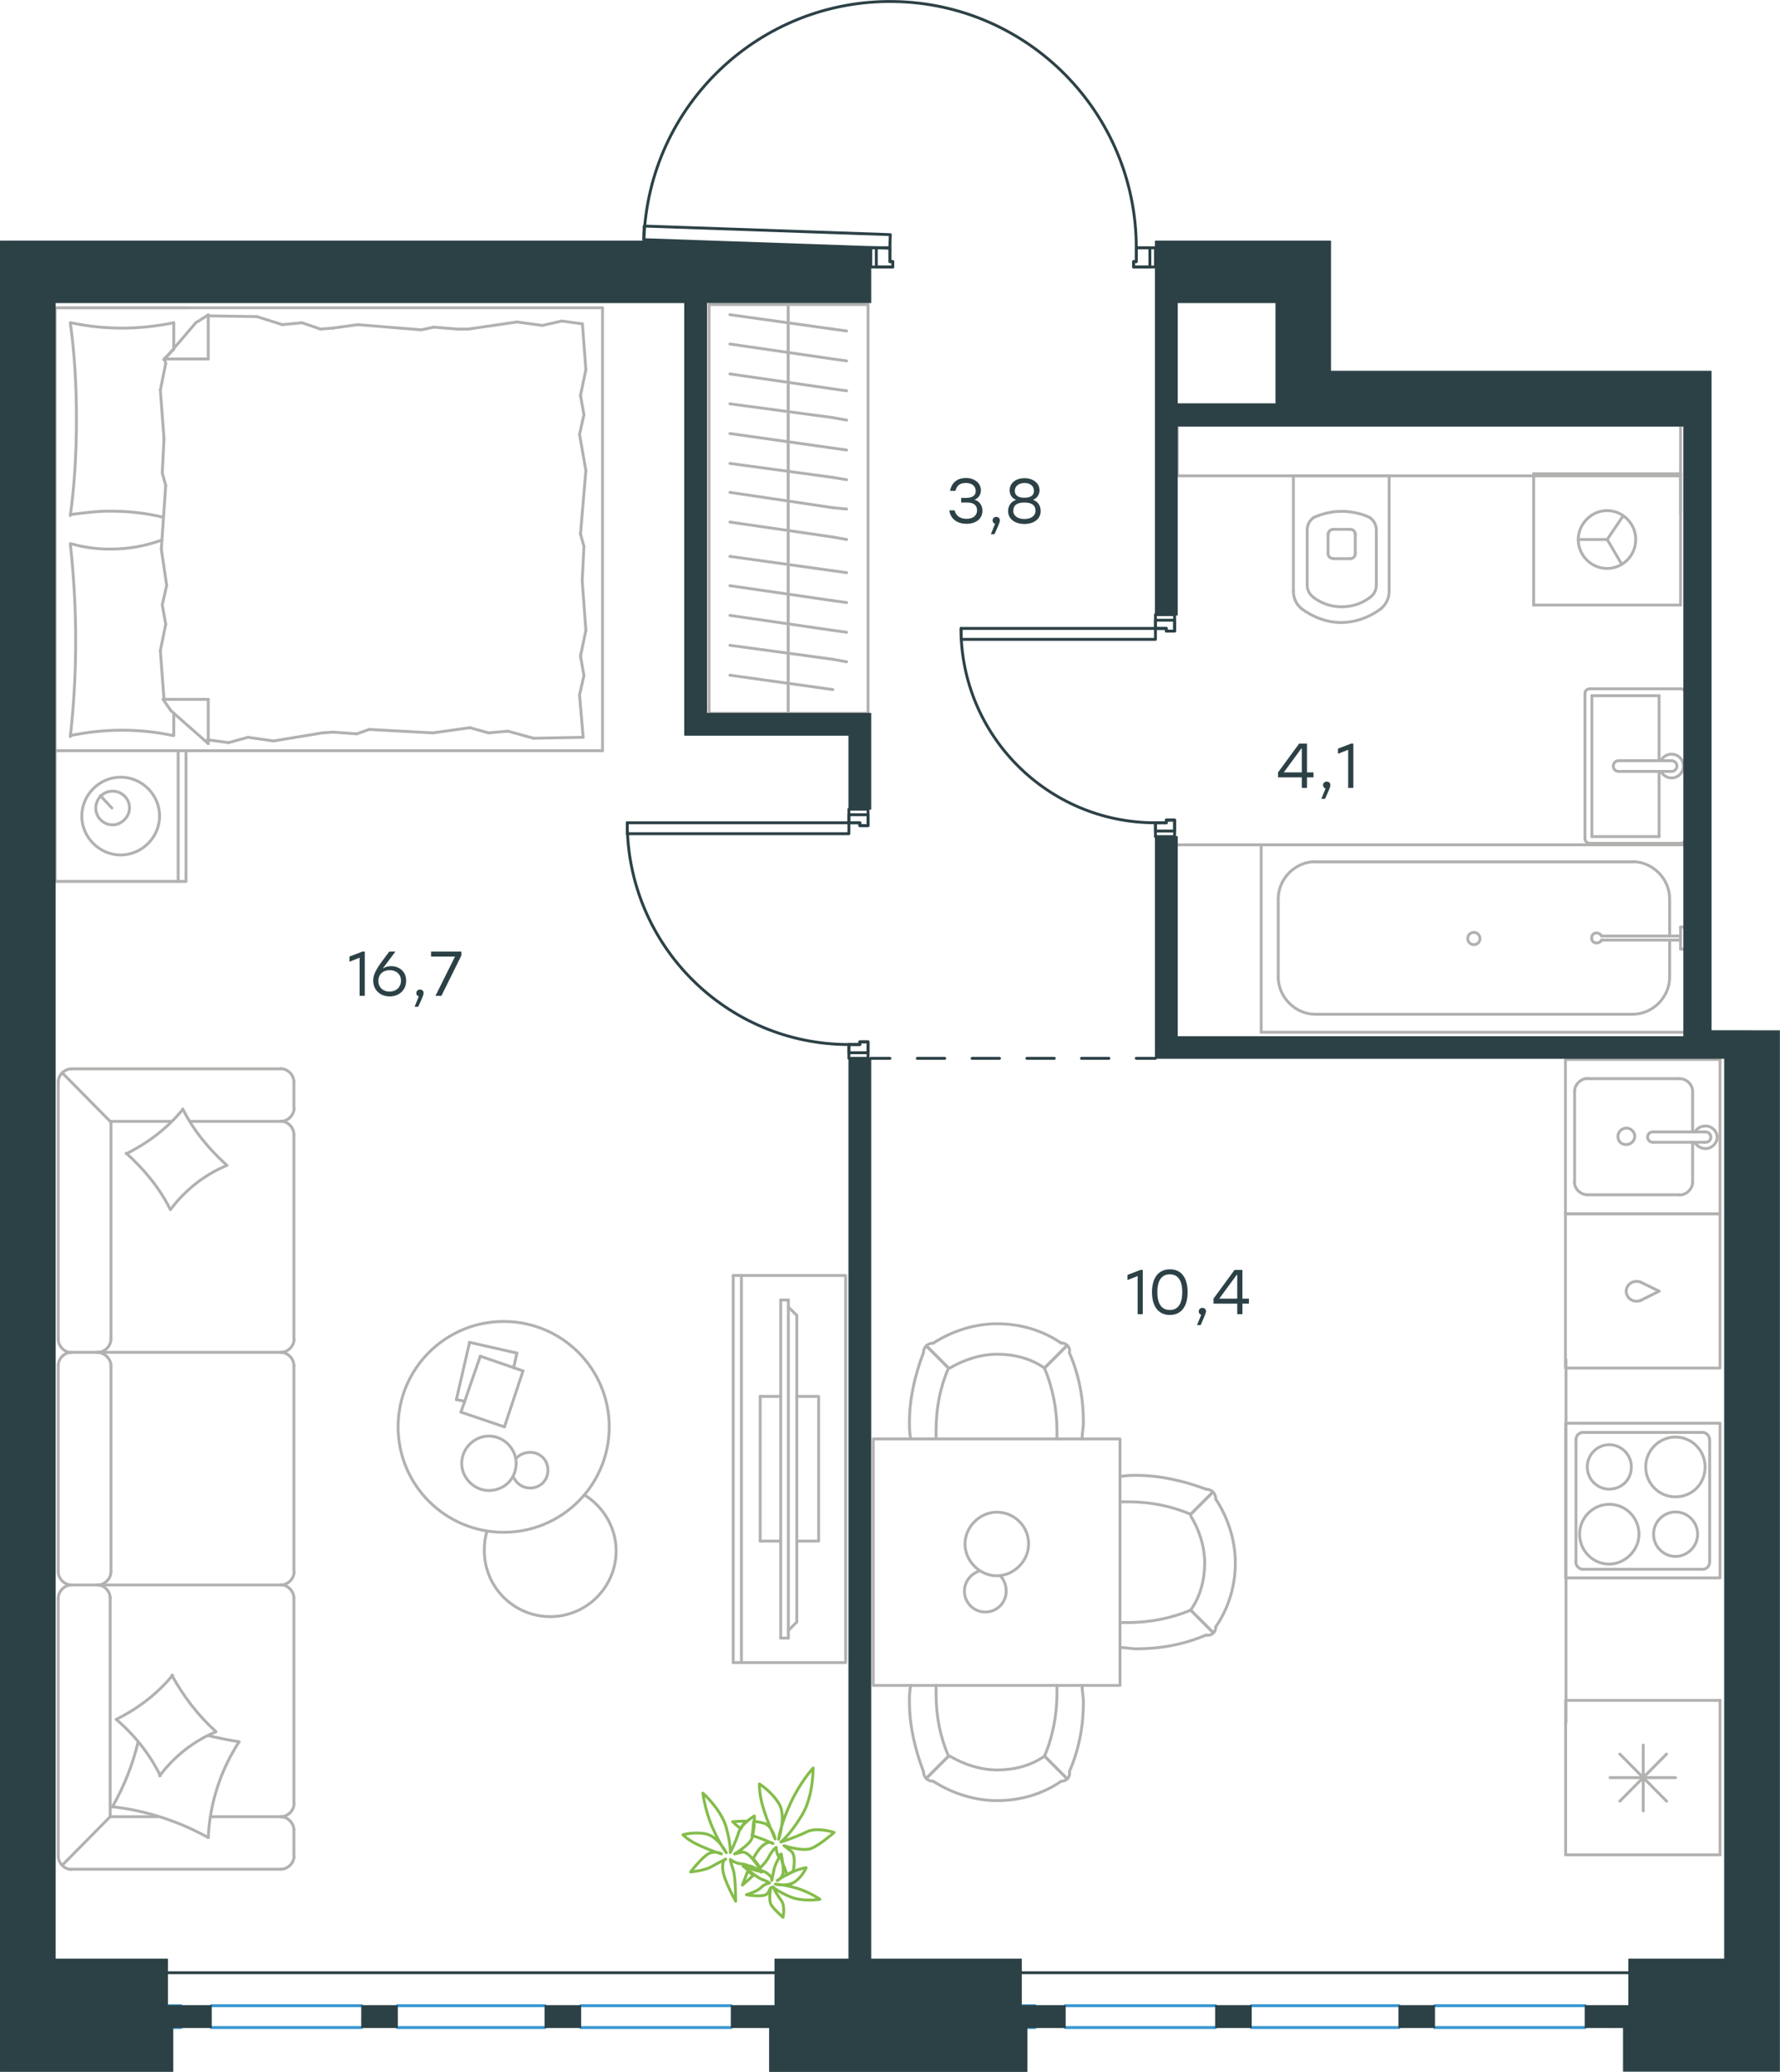<?xml version="1.0" encoding="utf-8"?>
<!-- Generator: Adobe Illustrator 26.5.0, SVG Export Plug-In . SVG Version: 6.00 Build 0)  -->
<svg version="1.1" id="Слой_1" xmlns="http://www.w3.org/2000/svg" xmlns:xlink="http://www.w3.org/1999/xlink" x="0px" y="0px"
	 viewBox="0 0 929.1 1081" style="enable-background:new 0 0 929.1 1081;" xml:space="preserve">
<style type="text/css">
	.st0{fill:none;stroke:#B2B1B0;stroke-width:1.5;stroke-linecap:round;stroke-linejoin:round;stroke-miterlimit:22.926;}
	.st1{fill:none;stroke:#3996D2;stroke-width:1.5;stroke-linecap:round;stroke-linejoin:round;stroke-miterlimit:10;}
	.st2{fill:#2C4146;}
	
		.st3{fill-rule:evenodd;clip-rule:evenodd;fill:#2C4146;stroke:#2C4146;stroke-width:0.5;stroke-linecap:round;stroke-linejoin:round;stroke-miterlimit:10;}
	.st4{fill:none;stroke:#BFBFBF;stroke-width:0.15;stroke-linecap:round;stroke-linejoin:round;stroke-miterlimit:10;}
	.st5{fill:none;stroke:#2C4146;stroke-width:1.5;stroke-linecap:round;stroke-linejoin:round;stroke-miterlimit:10;}
	.st6{fill:none;stroke:#2C4146;stroke-width:1.5;stroke-linecap:round;stroke-linejoin:round;stroke-miterlimit:22.926;}
	.st7{fill:none;stroke:#84BC4A;stroke-width:1.5;stroke-linecap:round;stroke-linejoin:round;stroke-miterlimit:22.926;}
</style>
<g>
	<line class="st0" x1="245.1" y1="700.4" x2="269.8" y2="706"/>
	<line class="st0" x1="269.8" y1="706" x2="268.1" y2="713.7"/>
	<line class="st0" x1="242.6" y1="731.1" x2="238.2" y2="730.3"/>
	<line class="st0" x1="238.2" y1="730.3" x2="245.1" y2="700.4"/>
	<line class="st0" x1="250.7" y1="707.6" x2="273" y2="715.3"/>
	<line class="st0" x1="273" y1="715.3" x2="263.3" y2="744.5"/>
	<line class="st0" x1="263.3" y1="744.5" x2="240.6" y2="736.8"/>
	<line class="st0" x1="240.6" y1="736.8" x2="250.7" y2="707.6"/>
	<ellipse class="st0" cx="262.9" cy="744.5" rx="55.1" ry="55"/>
	<path class="st0" d="M269.4,763.5c0-7.7-6.5-14.2-14.2-14.2c-7.7,0-14.2,6.5-14.2,14.2s6.5,14.2,14.2,14.2
		C263.3,777.6,269.4,771.6,269.4,763.5z"/>
	<path class="st0" d="M269.4,761c1.6-2,4.5-3.2,7.3-3.2c5.3,0,9.3,4,9.3,9.3c0,5.3-4,9.3-9.3,9.3c-4,0-7.3-2.4-8.9-6.1"/>
	<path class="st0" d="M305,780c10.1,6.1,16.6,17.4,16.6,29.1c0,19-15.4,34.4-34.4,34.4c-19,0-34.4-15.4-34.4-34.4
		c0-3.4,0.3-6.7,1.4-10.1"/>
</g>
<g>
	<g>
		<line class="st0" x1="387" y1="665.5" x2="387" y2="867.5"/>
		<polyline class="st0" points="382.7,867.5 441.4,867.5 441.4,665.5 382.7,665.5 		"/>
		<line class="st0" x1="382.7" y1="665.5" x2="382.7" y2="867.5"/>
	</g>
	<g>
		<polyline class="st0" points="415.9,804.1 427.3,804.1 427.3,728.6 415.9,728.6 		"/>
		<line class="st0" x1="407.5" y1="728.6" x2="396.8" y2="728.6"/>
		<line class="st0" x1="396.8" y1="728.6" x2="396.8" y2="804.1"/>
		<line class="st0" x1="396.8" y1="804.1" x2="407.5" y2="804.1"/>
		<line class="st0" x1="407.5" y1="678.3" x2="411.5" y2="678.3"/>
		<line class="st0" x1="415.9" y1="846.3" x2="411.5" y2="850.7"/>
		<line class="st0" x1="411.5" y1="682" x2="415.9" y2="686.3"/>
		<line class="st0" x1="411.5" y1="854.7" x2="411.5" y2="678.3"/>
		<line class="st0" x1="407.5" y1="678.3" x2="407.5" y2="854.7"/>
		<line class="st0" x1="407.5" y1="854.7" x2="411.5" y2="854.7"/>
		<line class="st0" x1="415.9" y1="686.3" x2="415.9" y2="846.3"/>
	</g>
</g>
<g>
	<line class="st0" x1="37.3" y1="975.3" x2="146.6" y2="975.3"/>
	<line class="st0" x1="153.4" y1="820.1" x2="153.4" y2="712.5"/>
	<line class="st0" x1="153.4" y1="698.8" x2="153.4" y2="591.9"/>
	<line class="st0" x1="30.4" y1="564.5" x2="30.4" y2="698.8"/>
	<line class="st0" x1="153.4" y1="968.5" x2="153.4" y2="954.8"/>
	<line class="st0" x1="146.6" y1="947.9" x2="109.8" y2="947.9"/>
	<line class="st0" x1="57.5" y1="947.9" x2="57.5" y2="833.8"/>
	<line class="st0" x1="57.5" y1="585.1" x2="89.3" y2="585.1"/>
	<line class="st0" x1="153.4" y1="578.2" x2="153.4" y2="564.5"/>
	<line class="st0" x1="146.6" y1="557.7" x2="37.3" y2="557.7"/>
	<line class="st0" x1="32.7" y1="973" x2="57.5" y2="947.9"/>
	<line class="st0" x1="57.5" y1="585.1" x2="32.4" y2="559.7"/>
	<line class="st0" x1="51" y1="827" x2="37.3" y2="827"/>
	<line class="st0" x1="146.6" y1="705.6" x2="51" y2="705.6"/>
	<line class="st0" x1="146.6" y1="827" x2="51" y2="827"/>
	<line class="st0" x1="51" y1="705.6" x2="37.3" y2="705.6"/>
	<line class="st0" x1="153.4" y1="941" x2="153.4" y2="833.8"/>
	<line class="st0" x1="30.4" y1="833.8" x2="30.4" y2="968.5"/>
	<line class="st0" x1="57.9" y1="820.1" x2="57.9" y2="712.5"/>
	<line class="st0" x1="30.4" y1="712.5" x2="30.4" y2="820.1"/>
	<line class="st0" x1="57.9" y1="698.8" x2="57.9" y2="585.1"/>
	<line class="st0" x1="99" y1="585.1" x2="146.6" y2="585.1"/>
	<line class="st0" x1="82.5" y1="947.9" x2="57.5" y2="947.9"/>
	<path class="st0" d="M30.4,968.5c0,3.6,3.2,6.9,6.9,6.9"/>
	<path class="st0" d="M37.3,557.7c-3.6,0-6.9,3.2-6.9,6.9"/>
	<path class="st0" d="M153.4,591.9c0-3.6-3.2-6.9-6.9-6.9"/>
	<path class="st0" d="M146.6,975.3c3.6,0,6.9-3.2,6.9-6.9"/>
	<path class="st0" d="M153.4,954.8c0-3.6-3.2-6.9-6.9-6.9"/>
	<path class="st0" d="M146.6,947.9c3.6,0,6.9-3.2,6.9-6.9"/>
	<path class="st0" d="M153.4,712.5c0-3.6-3.2-6.9-6.9-6.9"/>
	<path class="st0" d="M146.6,827c3.6,0,6.9-3.2,6.9-6.9"/>
	<path class="st0" d="M153.4,833.8c0-3.6-3.2-6.9-6.9-6.9"/>
	<path class="st0" d="M146.6,585.1c3.6,0,6.9-3.2,6.9-6.9"/>
	<path class="st0" d="M153.4,564.5c0-3.6-3.2-6.9-6.9-6.9"/>
	<path class="st0" d="M57.5,833.8c0-3.6-3.2-6.9-6.9-6.9"/>
	<path class="st0" d="M37.3,827c-3.6,0-6.9,3.2-6.9,6.9"/>
	<path class="st0" d="M51,827c3.6,0,6.9-3.2,6.9-6.9"/>
	<path class="st0" d="M30.4,820.1c0,3.6,3.2,6.9,6.9,6.9"/>
	<path class="st0" d="M57.9,712.5c0-3.6-3.4-6.9-7.3-6.9"/>
	<path class="st0" d="M37.3,705.6c-3.6,0-6.9,3.2-6.9,6.9"/>
	<path class="st0" d="M51,705.6c3.6,0,6.9-3.2,6.9-6.9"/>
	<path class="st0" d="M30.4,698.8c0,3.6,3.2,6.9,6.9,6.9"/>
	<path class="st0" d="M95.4,578.6c5.6,11.3,13.7,21,23,29.4"/>
	<path class="st0" d="M118.4,608.1c-11.7,4.8-21.8,12.9-29.4,23"/>
	<path class="st0" d="M88.9,631.1c-5.6-11.3-13.7-21-23-29.4"/>
	<path class="st0" d="M65.9,602c11.3-5.6,21.4-13.3,29.4-23"/>
	<path class="st0" d="M89.7,874.1c6,10.9,13.7,21,23,29.4"/>
	<path class="st0" d="M112.7,903.6c-11.7,4.8-21.8,12.9-29.4,23"/>
	<path class="st0" d="M83.7,926.5c-5.6-11.3-13.3-21-23-29.4"/>
	<path class="st0" d="M60.7,897.1c11.3-5.6,21.4-13.3,29.4-23"/>
	<path class="st0" d="M108.7,905.6c5.2,1.2,10.9,2.4,16.1,3.2"/>
	<path class="st0" d="M124.8,908.8c-9.7,14.9-15.3,32.2-16.1,50"/>
	<path class="st0" d="M108.7,958.8c-15.3-8.5-32.3-14.1-50-16.1"/>
	<path class="st0" d="M58.7,942.7c6-10.5,10.5-21.8,13.3-33.5"/>
	<path class="st0" d="M146.6,705.6c3.6,0,6.9-3.2,6.9-6.9"/>
</g>
<g>
	<line class="st0" x1="97.1" y1="160.6" x2="28.8" y2="160.6"/>
	<line class="st0" x1="28.8" y1="391.7" x2="28.8" y2="160.6"/>
	<line class="st0" x1="90.7" y1="372.1" x2="90.7" y2="383.8"/>
	<line class="st0" x1="85.6" y1="187.3" x2="108.7" y2="187.3"/>
	<line class="st0" x1="90.7" y1="182.3" x2="85.6" y2="187.3"/>
	<line class="st0" x1="314.5" y1="391.7" x2="28.8" y2="391.7"/>
	<line class="st0" x1="108.7" y1="164.3" x2="108.7" y2="187.3"/>
	<line class="st0" x1="28.8" y1="160.6" x2="314.5" y2="160.6"/>
	<line class="st0" x1="108.7" y1="388" x2="89.3" y2="370.9"/>
	<line class="st0" x1="89.3" y1="370.9" x2="85.1" y2="364.9"/>
	<line class="st0" x1="90.7" y1="168.4" x2="90.7" y2="181.9"/>
	<line class="st0" x1="85.6" y1="364.9" x2="108.7" y2="364.9"/>
	<line class="st0" x1="85.6" y1="187.8" x2="102.2" y2="168.4"/>
	<line class="st0" x1="102.2" y1="168.4" x2="108.7" y2="164.3"/>
	<line class="st0" x1="108.7" y1="388" x2="108.7" y2="364.9"/>
	<line class="st0" x1="304.8" y1="285.1" x2="303.9" y2="303.1"/>
	<line class="st0" x1="302.5" y1="226.6" x2="305.8" y2="245.5"/>
	<line class="st0" x1="303" y1="206.3" x2="304.8" y2="216.4"/>
	<line class="st0" x1="304.8" y1="216.4" x2="302.5" y2="226.6"/>
	<line class="st0" x1="303" y1="278.7" x2="304.8" y2="285.1"/>
	<line class="st0" x1="305.8" y1="245.5" x2="303" y2="278.7"/>
	<line class="st0" x1="304" y1="168.9" x2="305.8" y2="192.9"/>
	<line class="st0" x1="305.8" y1="192.9" x2="303" y2="206.3"/>
	<line class="st0" x1="302.5" y1="362.6" x2="304.4" y2="384.7"/>
	<line class="st0" x1="303" y1="342.3" x2="304.8" y2="352.5"/>
	<line class="st0" x1="304.8" y1="352.5" x2="302.5" y2="362.6"/>
	<line class="st0" x1="303.9" y1="303.1" x2="305.8" y2="328.9"/>
	<line class="st0" x1="305.8" y1="328.9" x2="303" y2="342.3"/>
	<line class="st0" x1="314.5" y1="391.7" x2="314.5" y2="160.6"/>
	<path class="st0" d="M36.7,283.7c1.8,16.6,2.8,33.2,2.8,50.3c0,16.6-0.9,33.7-2.8,50.3"/>
	<path class="st0" d="M84.5,281.8c-9.2,3.2-17.4,4.7-27.1,4.7c-6.9,0-13.8-0.9-20.3-2.8"/>
	<path class="st0" d="M36.7,383.8c8.8-1.8,18-2.8,26.8-2.8c9.2,0,18,0.9,26.8,2.8"/>
	<path class="st0" d="M36.7,268.5c6.9-0.9,13.8-1.8,20.3-1.8c9.7,0,18.9,0.9,28.2,3.2"/>
	<line class="st0" x1="167.3" y1="171.7" x2="173.7" y2="171.2"/>
	<line class="st0" x1="147.4" y1="169.4" x2="157.6" y2="168.4"/>
	<line class="st0" x1="157.6" y1="168.4" x2="167.3" y2="171.7"/>
	<line class="st0" x1="108.7" y1="164.8" x2="134.1" y2="165.2"/>
	<line class="st0" x1="134.1" y1="165.2" x2="147.4" y2="169.4"/>
	<line class="st0" x1="226.4" y1="170.7" x2="238.8" y2="171.7"/>
	<line class="st0" x1="173.7" y1="171.2" x2="186.7" y2="169.4"/>
	<line class="st0" x1="219.9" y1="172.1" x2="226.4" y2="170.7"/>
	<line class="st0" x1="186.7" y1="169.4" x2="219.9" y2="172.1"/>
	<line class="st0" x1="238.8" y1="171.7" x2="244.4" y2="171.7"/>
	<line class="st0" x1="283.1" y1="169.8" x2="293.3" y2="167.5"/>
	<line class="st0" x1="293.3" y1="167.5" x2="303.4" y2="168.9"/>
	<line class="st0" x1="244.4" y1="171.7" x2="269.8" y2="168"/>
	<line class="st0" x1="269.8" y1="168" x2="283.1" y2="169.8"/>
	<line class="st0" x1="245.3" y1="379.7" x2="238.8" y2="380.6"/>
	<line class="st0" x1="265.1" y1="381.5" x2="255" y2="382.4"/>
	<line class="st0" x1="255" y1="382.4" x2="245.3" y2="379.7"/>
	<line class="st0" x1="304.4" y1="384.7" x2="278.5" y2="385.2"/>
	<line class="st0" x1="278.5" y1="385.2" x2="265.1" y2="381.5"/>
	<line class="st0" x1="186.2" y1="382.9" x2="173.7" y2="382"/>
	<line class="st0" x1="238.8" y1="380.6" x2="225.9" y2="382.4"/>
	<line class="st0" x1="192.7" y1="380.6" x2="186.2" y2="382.9"/>
	<line class="st0" x1="225.9" y1="382.4" x2="192.7" y2="380.6"/>
	<line class="st0" x1="173.7" y1="382" x2="168.2" y2="382.4"/>
	<line class="st0" x1="109.1" y1="386.1" x2="108.2" y2="386.1"/>
	<line class="st0" x1="129.4" y1="384.7" x2="119.3" y2="387.5"/>
	<line class="st0" x1="119.3" y1="387.5" x2="109.1" y2="386.1"/>
	<line class="st0" x1="168.2" y1="382.4" x2="142.8" y2="386.6"/>
	<line class="st0" x1="142.8" y1="386.6" x2="129.4" y2="384.7"/>
	<path class="st0" d="M36.7,168.4c2.3,16.6,3.2,33.2,3.2,50.3c0,16.6-0.9,33.7-3.2,50.3"/>
	<path class="st0" d="M90.7,168.4c-8.8,1.8-18,2.8-26.8,2.8c-9.2,0-18-0.9-26.8-2.8"/>
	<line class="st0" x1="84.7" y1="246.8" x2="85.6" y2="228.9"/>
	<line class="st0" x1="87" y1="305.4" x2="84.2" y2="286.5"/>
	<line class="st0" x1="86.5" y1="325.7" x2="84.7" y2="315.6"/>
	<line class="st0" x1="84.7" y1="315.6" x2="87" y2="305.4"/>
	<line class="st0" x1="86.5" y1="253.3" x2="84.7" y2="246.8"/>
	<line class="st0" x1="84.2" y1="286.5" x2="86.5" y2="253.3"/>
	<line class="st0" x1="85.6" y1="364.9" x2="83.7" y2="339.5"/>
	<line class="st0" x1="83.7" y1="339.5" x2="86.5" y2="325.7"/>
	<line class="st0" x1="86.5" y1="189.7" x2="86" y2="187.3"/>
	<line class="st0" x1="85.6" y1="228.9" x2="83.7" y2="203.5"/>
	<line class="st0" x1="83.7" y1="203.5" x2="86.5" y2="189.7"/>
	<line class="st0" x1="28.8" y1="459.9" x2="28.8" y2="391.7"/>
	<line class="st0" x1="97.1" y1="391.7" x2="97.1" y2="459.9"/>
	<line class="st0" x1="96.7" y1="459.9" x2="28.8" y2="459.9"/>
	<line class="st0" x1="28.8" y1="391.7" x2="96.7" y2="391.7"/>
	<line class="st0" x1="58.4" y1="421.6" x2="52.4" y2="415.2"/>
	<line class="st0" x1="93" y1="391.7" x2="93" y2="459.9"/>
	<path class="st0" d="M83.3,425.8c0-11.1-9.2-20.3-20.3-20.3c-11.1,0-20.3,9.2-20.3,20.3c0,11.1,9.2,20.3,20.3,20.3
		C74,446.1,83.3,436.9,83.3,425.8z"/>
	<path class="st0" d="M67.6,421.6c0-5.1-4.2-8.8-8.8-8.8c-5.1,0-8.8,4.2-8.8,8.8c0,5.1,4.2,8.8,8.8,8.8
		C63.4,430.4,67.6,426.2,67.6,421.6z"/>
</g>
<g>
	<line class="st0" x1="411.4" y1="372.2" x2="411.4" y2="285"/>
	<line class="st0" x1="441.9" y1="298.8" x2="434.7" y2="297.8"/>
	<line class="st0" x1="434.7" y1="297.8" x2="381" y2="290.3"/>
	<line class="st0" x1="441.9" y1="314.4" x2="434.7" y2="313.4"/>
	<line class="st0" x1="434.7" y1="313.4" x2="381" y2="305.6"/>
	<line class="st0" x1="441.9" y1="329.9" x2="434.7" y2="328.9"/>
	<line class="st0" x1="434.7" y1="328.9" x2="381" y2="321.1"/>
	<line class="st0" x1="441.9" y1="345.3" x2="434.7" y2="344"/>
	<line class="st0" x1="434.7" y1="344" x2="381" y2="336.7"/>
	<line class="st0" x1="434.7" y1="359.8" x2="381" y2="352.3"/>
	<rect x="370.1" y="158.9" class="st0" width="83" height="213.3"/>
	<line class="st0" x1="411.4" y1="285" x2="411.4" y2="158.9"/>
	<line class="st0" x1="441.9" y1="172.7" x2="434.7" y2="171.7"/>
	<line class="st0" x1="434.7" y1="171.7" x2="381" y2="164.2"/>
	<line class="st0" x1="441.9" y1="188.3" x2="434.7" y2="187.3"/>
	<line class="st0" x1="434.7" y1="187.3" x2="381" y2="179.5"/>
	<line class="st0" x1="441.9" y1="203.9" x2="434.7" y2="202.9"/>
	<line class="st0" x1="434.7" y1="202.9" x2="381" y2="195.1"/>
	<line class="st0" x1="441.9" y1="219.2" x2="434.7" y2="217.9"/>
	<line class="st0" x1="434.7" y1="217.9" x2="381" y2="210.7"/>
	<line class="st0" x1="441.9" y1="234.8" x2="434.7" y2="233.8"/>
	<line class="st0" x1="434.7" y1="233.8" x2="381" y2="226.2"/>
	<line class="st0" x1="441.9" y1="250.3" x2="434.7" y2="249.1"/>
	<line class="st0" x1="434.7" y1="249.1" x2="381" y2="241.8"/>
	<line class="st0" x1="441.9" y1="265.6" x2="434.7" y2="264.9"/>
	<line class="st0" x1="434.7" y1="264.9" x2="381" y2="256.9"/>
	<line class="st0" x1="434.7" y1="280.2" x2="381" y2="272.4"/>
	<line class="st0" x1="441.9" y1="281.5" x2="434.7" y2="280.2"/>
</g>
<g>
	<line class="st0" x1="725.5" y1="248.3" x2="675.1" y2="248.3"/>
	<g>
		<line class="st0" x1="725.1" y1="308.4" x2="725.1" y2="248.3"/>
		<line class="st0" x1="682.3" y1="276.7" x2="682.3" y2="305.1"/>
		<line class="st0" x1="718.4" y1="305.1" x2="718.4" y2="276.7"/>
		<line class="st0" x1="693.2" y1="278.3" x2="693.2" y2="288.7"/>
		<line class="st0" x1="707.4" y1="288.7" x2="707.4" y2="278.3"/>
		<line class="st0" x1="704.7" y1="276.2" x2="696" y2="276.2"/>
		<line class="st0" x1="675.1" y1="248.3" x2="675.1" y2="308.4"/>
		<line class="st0" x1="696" y1="291.5" x2="704.7" y2="291.5"/>
		<path class="st0" d="M679.5,317.7c6,4.4,13.1,7.1,20.3,7.1c0,0,0,0,0.5,0"/>
		<path class="st0" d="M696,276.2c-1.6,0-2.7,1.1-2.7,2.7"/>
		<path class="st0" d="M685.6,270.1c-2.2,1.6-3.3,3.8-3.3,6.6"/>
		<path class="st0" d="M693.2,288.7c0,1.6,1.1,2.7,2.7,2.7"/>
		<path class="st0" d="M685.6,311.7c4.4,3.3,9.3,4.9,14.8,4.9"/>
		<path class="st0" d="M704.7,291.5c1.6,0,2.7-1.1,2.7-2.7"/>
		<path class="st0" d="M707.4,278.9c0-1.6-1.1-2.7-2.7-2.7"/>
		<path class="st0" d="M718.4,276.7c0-2.7-1.1-4.9-3.3-6.6"/>
		<path class="st0" d="M715.1,270.1c-4.4-2.2-9.9-3.3-14.8-3.3s-9.9,1.1-14.8,3.3"/>
		<path class="st0" d="M715.1,311.7c2.2-1.6,3.3-3.8,3.3-6.6"/>
		<path class="st0" d="M699.9,324.8L699.9,324.8c7.7,0,14.8-2.7,20.8-7.1"/>
		<path class="st0" d="M675.1,308.4c0,3.8,1.6,7.1,4.4,9.3"/>
		<path class="st0" d="M720.7,317.7c2.7-2.2,4.4-5.5,4.4-9.3"/>
		<path class="st0" d="M700.3,316.6L700.3,316.6c5.5,0,10.4-1.6,14.8-4.9"/>
		<path class="st0" d="M682.3,305.1c0,2.7,1.1,4.9,3.3,6.6"/>
	</g>
	<rect x="614.5" y="221.9" class="st0" width="262.7" height="26.4"/>
</g>
<g>
	<line class="st0" x1="830.9" y1="363" x2="866" y2="363"/>
	<line class="st0" x1="866" y1="363" x2="866" y2="396.9"/>
	<line class="st0" x1="866" y1="402.5" x2="866" y2="436.5"/>
	<line class="st0" x1="830.9" y1="436.5" x2="830.9" y2="363"/>
	<line class="st0" x1="866" y1="436.5" x2="830.9" y2="436.5"/>
	<line class="st0" x1="879.9" y1="437.6" x2="879.9" y2="361.8"/>
	<line class="st0" x1="830" y1="440" x2="877.1" y2="440"/>
	<line class="st0" x1="827.3" y1="361.8" x2="827.3" y2="437.6"/>
	<line class="st0" x1="877.1" y1="359.4" x2="830" y2="359.4"/>
	<path class="st0" d="M830,359.4c-1.6,0-2.7,1-2.7,2.4"/>
	<path class="st0" d="M827.3,437.6c0,1.4,1.1,2.4,2.7,2.4"/>
	<path class="st0" d="M877.1,440c1.6,0,2.7-1,2.7-2.4"/>
	<path class="st0" d="M879.9,361.8c0-1-1.1-2.4-2.7-2.4"/>
	<line class="st0" x1="844.9" y1="402.5" x2="872.1" y2="402.5"/>
	<line class="st0" x1="872.1" y1="396.9" x2="844.9" y2="396.9"/>
	<path class="st0" d="M844.9,402.5L844.9,402.5c-1.6,0-2.8-1.2-2.8-2.8c0-1.5,1.2-2.8,2.8-2.8h0"/>
	<path class="st0" d="M867,396.9c1-2.1,3.2-3.4,5.5-3.4c3.4,0,6.2,2.8,6.2,6.2c0,3.4-2.8,6.2-6.2,6.2c-2.3,0-4.4-1.3-5.5-3.4"/>
	<path class="st0" d="M872.1,396.9c0.1,0,0.3,0,0.4,0c1.6,0,2.8,1.3,2.8,2.8c0,1.6-1.3,2.8-2.8,2.8c-0.1,0-0.3,0-0.4,0"/>
</g>
<g>
	<line class="st0" x1="871.5" y1="491.3" x2="871.5" y2="509.8"/>
	<line class="st0" x1="871.5" y1="469" x2="871.5" y2="488.4"/>
	<line class="st0" x1="852.2" y1="529.2" x2="686.5" y2="529.2"/>
	<line class="st0" x1="667.2" y1="509.8" x2="667.2" y2="469"/>
	<line class="st0" x1="658.3" y1="440.8" x2="879.9" y2="440.8"/>
	<line class="st0" x1="658.3" y1="538.6" x2="658.3" y2="440.8"/>
	<line class="st0" x1="686.5" y1="449.7" x2="852.2" y2="449.7"/>
	<line class="st0" x1="879.9" y1="538.6" x2="658.3" y2="538.6"/>
	<line class="st0" x1="879.9" y1="440.8" x2="879.9" y2="538.6"/>
	<path class="st0" d="M667.2,509.8c0,10.5,8.9,19.4,19.3,19.4"/>
	<path class="st0" d="M871.5,469c0-10.5-8.9-19.4-19.3-19.4"/>
	<path class="st0" d="M686.5,449.6c-10.5,0-19.3,8.9-19.3,19.4"/>
	<path class="st0" d="M852.2,529.2c10.5,0,19.3-8.9,19.3-19.4"/>
	<line class="st0" x1="879.9" y1="532.8" x2="879.9" y2="535.5"/>
	<line class="st0" x1="877.2" y1="490.5" x2="836" y2="490.5"/>
	<line class="st0" x1="836" y1="488.4" x2="877.2" y2="488.4"/>
	<line class="st0" x1="879.9" y1="483.7" x2="879.9" y2="495.2"/>
	<line class="st0" x1="879.9" y1="495.2" x2="877.2" y2="495.2"/>
	<line class="st0" x1="877.2" y1="495.2" x2="877.2" y2="483.7"/>
	<line class="st0" x1="877.2" y1="483.7" x2="879.9" y2="483.7"/>
	<path class="st0" d="M836,488.4c-0.5-1-1.6-1.6-2.6-1.6c-1.6,0-2.6,1-2.6,2.6c0,1.6,1,2.6,2.6,2.6c1,0,2.1-0.5,2.6-1.6"/>
	<path class="st0" d="M772.5,489.7c0-1.7-1.4-3.2-3.2-3.2s-3.2,1.4-3.2,3.2c0,1.7,1.4,3.2,3.2,3.2
		C771.3,492.8,772.5,491.4,772.5,489.7z"/>
</g>
<g>
	<line class="st0" x1="800.5" y1="247.2" x2="800.5" y2="315.7"/>
	<g>
		<line class="st0" x1="877.2" y1="315.7" x2="800.5" y2="315.7"/>
		<line class="st0" x1="877.2" y1="267.8" x2="877.2" y2="247.2"/>
		<line class="st0" x1="877.2" y1="315.7" x2="877.2" y2="247.2"/>
		<line class="st0" x1="838.9" y1="281.5" x2="847.2" y2="269.2"/>
		<line class="st0" x1="838.9" y1="281.5" x2="823.8" y2="281.5"/>
		<line class="st0" x1="838.9" y1="281.5" x2="846.5" y2="294.4"/>
		<path class="st0" d="M823.8,281.5c0,8.3,6.8,15.1,15,15.1c8.3,0,15-6.8,15-15.1c0-8.3-6.8-15.1-15-15.1
			C830.9,266.4,823.8,273.2,823.8,281.5z"/>
		<line class="st0" x1="877.2" y1="247.2" x2="800.5" y2="247.2"/>
	</g>
</g>
<line class="st0" x1="658.3" y1="440.8" x2="614.5" y2="440.8"/>
<g>
	<line class="st0" x1="897.8" y1="887.2" x2="897.8" y2="967.8"/>
	<line class="st0" x1="857.7" y1="910.5" x2="857.7" y2="944.9"/>
	<line class="st0" x1="845.5" y1="939.8" x2="869.9" y2="915.2"/>
	<line class="st0" x1="845.5" y1="915.2" x2="869.9" y2="939.8"/>
	<line class="st0" x1="840.4" y1="927.5" x2="874.6" y2="927.5"/>
	<line class="st0" x1="897.8" y1="967.8" x2="817.2" y2="967.8"/>
	<line class="st0" x1="817.2" y1="887.2" x2="817.2" y2="967.8"/>
	<line class="st0" x1="897.8" y1="887.2" x2="817.2" y2="887.2"/>
</g>
<g>
	<rect x="817.1" y="552.8" class="st0" width="80.7" height="80.6"/>
	<line class="st0" x1="862.8" y1="596" x2="889.8" y2="596"/>
	<line class="st0" x1="883.5" y1="590.6" x2="883.5" y2="569.4"/>
	<line class="st0" x1="821.9" y1="569.4" x2="821.9" y2="616.8"/>
	<line class="st0" x1="883.5" y1="616.8" x2="883.5" y2="596"/>
	<line class="st0" x1="828.6" y1="623.4" x2="876.7" y2="623.4"/>
	<line class="st0" x1="889.8" y1="590.6" x2="862.8" y2="590.6"/>
	<line class="st0" x1="876.7" y1="562.8" x2="828.6" y2="562.8"/>
	<path class="st0" d="M862.8,596L862.8,596c-1.6,0-2.8-1.2-2.8-2.7c0-1.6,1.2-2.7,2.8-2.7"/>
	<path class="st0" d="M876.7,562.8c3.6,0,6.8,3.1,6.8,6.7"/>
	<path class="st0" d="M884.7,590.6c1.2-2,3.2-3.1,5.6-3.1c3.2,0,6,2.7,6,5.9c0,3.1-2.8,5.9-6,5.9c-2.4,0-4.4-1.2-5.6-3.1"/>
	<path class="st0" d="M828.6,623.4c-3.6,0-6.8-3.1-6.8-6.7"/>
	<path class="st0" d="M883.5,616.8c0,3.5-3.2,6.7-6.8,6.7"/>
	<path class="st0" d="M821.9,569.4c0-3.5,3.2-6.7,6.8-6.7"/>
	<path class="st0" d="M889.8,590.6h0.4c1.6,0,2.8,1.2,2.8,2.7c0,1.6-1.2,2.7-2.8,2.7h-0.4"/>
	<path class="st0" d="M848.9,597.2c2.4,0,4.4-2,4.4-4.3c0-2.3-2-4.3-4.4-4.3c-2.4,0-4.4,2-4.4,4.3
		C844.5,595.7,846.5,597.2,848.9,597.2z"/>
</g>
<g>
	<path class="st0" d="M851.5,765.4c0-6.4-5.2-11.6-11.5-11.6c-6.3,0-11.5,5.2-11.5,11.6c0,6.4,5.2,11.6,11.5,11.6
		C846.4,776.9,851.5,772.2,851.5,765.4z"/>
	<path class="st0" d="M855.5,800.5c0-8.4-6.7-15.6-15.5-15.6c-8.3,0-15.5,6.8-15.5,15.6c0,8.4,6.7,15.6,15.5,15.6
		C848.4,816,855.5,808.8,855.5,800.5z"/>
	<path class="st0" d="M886.1,800.5c0-6.4-5.2-11.6-11.5-11.6c-6.3,0-11.5,5.2-11.5,11.6c0,6.4,5.2,11.6,11.5,11.6
		C880.9,812,886.1,806.8,886.1,800.5z"/>
	<path class="st0" d="M890,765.4c0-8.4-6.7-15.6-15.5-15.6c-8.3,0-15.5,6.8-15.5,15.6c0,8.4,6.7,15.6,15.5,15.6S890,774.2,890,765.4
		z"/>
	<line class="st0" x1="822.6" y1="814.8" x2="822.6" y2="751.4"/>
	<line class="st0" x1="888.8" y1="818.8" x2="826.1" y2="818.8"/>
	<line class="st0" x1="892.4" y1="751.4" x2="892.4" y2="814.8"/>
	<line class="st0" x1="826.1" y1="747.4" x2="888.8" y2="747.4"/>
	<path class="st0" d="M892.4,814.8L892.4,814.8c0,2.4-1.6,4-3.6,4"/>
	<path class="st0" d="M822.6,751.4L822.6,751.4c0-2.4,1.6-4,3.6-4"/>
	<path class="st0" d="M826.1,818.8L826.1,818.8c-2,0-3.6-2-3.6-4"/>
	<path class="st0" d="M888.8,747.4L888.8,747.4c2,0,3.6,2,3.6,4"/>
	<rect x="817.2" y="742.6" class="st0" width="80.6" height="80.7"/>
</g>
<g>
	<rect x="817.1" y="633.3" class="st0" width="80.7" height="80.5"/>
	<line class="st0" x1="866" y1="673.7" x2="856.4" y2="669"/>
	<line class="st0" x1="856.4" y1="678.5" x2="866" y2="673.7"/>
	<path class="st0" d="M856.4,678.5c-0.8,0.4-1.6,0.4-2.4,0.4c-2.8,0-5.2-2.4-5.2-5.2"/>
	<path class="st0" d="M856.4,669c-0.8-0.4-1.6-0.4-2.4-0.4c-2.8,0-5.2,2.4-5.2,5.2"/>
</g>
<line class="st0" x1="817.4" y1="709.4" x2="817.4" y2="898.8"/>
<g>
	<rect x="455.8" y="750.8" class="st0" width="128.8" height="128.6"/>
	<path class="st0" d="M545.2,916.3c-7.3,5.1-16,7.2-24.7,7.2c-8.7,0-17.4-2.9-24.7-7.2"/>
	<path class="st0" d="M564.8,879.4c0,2.9,0.7,5.8,0.7,8.7c0,12.3-2.2,24.6-7.3,36.2"/>
	<path class="st0" d="M482,924.3c-4.4-11.6-7.3-23.9-7.3-36.2c0-2.9,0-5.8,0.7-8.7"/>
	<path class="st0" d="M551.7,879.4c0,1.4,0,2.9,0,4.3c0,10.9-2.2,22.5-6.5,32.6"/>
	<path class="st0" d="M495.1,916.3c-4.4-10.1-6.5-21-6.5-32.6c0-1.4,0-2.9,0-4.3"/>
	<path class="st0" d="M553.9,929.4c-9.4,6.5-21,10.1-33.4,10.1c-11.6,0-23.2-3.6-33.4-10.1"/>
	<line class="st0" x1="545.2" y1="916.3" x2="556.8" y2="927.9"/>
	<line class="st0" x1="495.1" y1="916.3" x2="483.5" y2="927.9"/>
	<line class="st0" x1="545.2" y1="916.3" x2="556.8" y2="927.9"/>
	<line class="st0" x1="495.1" y1="916.3" x2="483.5" y2="927.9"/>
	<path class="st0" d="M487.1,929.4c-2.9,0-5.1-2.2-5.1-5.1"/>
	<path class="st0" d="M558.2,924.3c0.6,2.9-1.5,5.1-4.4,5.1"/>
	<path class="st0" d="M545.2,713.8c-7.3-5.1-16-7.2-24.7-7.2c-8.7,0-17.4,2.9-24.7,7.2"/>
	<path class="st0" d="M564.8,750.8c0-2.9,0.7-5.8,0.7-8.7c0-12.3-2.2-24.6-7.3-36.2"/>
	<path class="st0" d="M482,705.8c-4.4,11.6-7.3,23.9-7.3,36.2c0,2.9,0,5.8,0.7,8.7"/>
	<path class="st0" d="M551.7,750.8c0-1.4,0-2.9,0-4.3c0-10.9-2.2-22.5-6.5-32.6"/>
	<path class="st0" d="M495.1,713.8c-4.4,10.1-6.5,21-6.5,32.6c0,1.4,0,2.9,0,4.3"/>
	<path class="st0" d="M553.9,700.8c-9.4-6.5-21-10.1-33.4-10.1c-11.6,0-23.2,3.6-33.4,10.1"/>
	<line class="st0" x1="545.2" y1="713.8" x2="556.8" y2="702.2"/>
	<line class="st0" x1="495.1" y1="713.8" x2="483.5" y2="702.2"/>
	<line class="st0" x1="545.2" y1="713.8" x2="556.8" y2="702.2"/>
	<line class="st0" x1="495.1" y1="713.8" x2="483.5" y2="702.2"/>
	<path class="st0" d="M487.1,700.8c-2.9,0-5.1,2.2-5.1,5.1"/>
	<path class="st0" d="M558.2,705.8c0.6-2.9-1.5-5.1-4.4-5.1"/>
	<path class="st0" d="M621.5,840.1c5.1-7.2,7.3-15.9,7.3-24.6c0-8.7-2.9-17.4-7.3-24.6"/>
	<path class="st0" d="M584.5,859.6c2.9,0,5.8,0.7,8.7,0.7c12.3,0,24.7-2.2,36.3-7.2"/>
	<path class="st0" d="M629.5,777c-11.6-4.3-23.9-7.2-36.3-7.2c-2.9,0-5.8,0-8.7,0.7"/>
	<path class="st0" d="M584.5,846.6c1.5,0,2.9,0,4.4,0c10.9,0,22.5-2.2,32.6-6.5"/>
	<path class="st0" d="M621.5,790.1c-10.2-4.3-21-6.5-32.6-6.5c-1.5,0-2.9,0-4.4,0"/>
	<path class="st0" d="M634.6,848.8c6.5-9.4,10.2-21,10.2-33.3c0-11.6-3.6-23.2-10.2-33.3"/>
	<line class="st0" x1="621.5" y1="840.1" x2="633.1" y2="851.7"/>
	<line class="st0" x1="621.5" y1="790.1" x2="633.1" y2="778.5"/>
	<line class="st0" x1="621.5" y1="840.1" x2="633.1" y2="851.7"/>
	<line class="st0" x1="621.5" y1="790.1" x2="633.1" y2="778.5"/>
	<path class="st0" d="M634.6,782.1c0-2.9-2.2-5.1-5.1-5.1"/>
	<path class="st0" d="M629.5,853.1c2.9,0.6,5.1-1.4,5.1-4.3"/>
	<path class="st0" d="M520.3,789c-8.9,0-16.6,7.7-16.6,16.6c0,8.9,7.7,16.6,16.6,16.6c8.9,0,16.6-7.7,16.6-16.6
		C536.9,796.2,529.3,789,520.3,789z"/>
	<path class="st0" d="M522,822.1c2,2,3.2,4.9,3.2,8.1c0,6.1-4.9,10.9-10.9,10.9c-6.1,0-10.9-4.9-10.9-10.9c0-4.9,3.2-8.9,7.7-10.5"
		/>
</g>
<path class="st1" d="M94.5,1046.5h-7.1l7.1,11.4V1046.5z M94.5,1057.9l-7.1-11.4v11.4H94.5z"/>
<line class="st1" x1="110.3" y1="1046.5" x2="188.8" y2="1046.5"/>
<line class="st1" x1="207.4" y1="1046.5" x2="284.5" y2="1046.5"/>
<line class="st1" x1="303.1" y1="1046.5" x2="381.7" y2="1046.5"/>
<line class="st1" x1="381.7" y1="1057.9" x2="303.1" y2="1057.9"/>
<line class="st1" x1="284.5" y1="1057.9" x2="207.4" y2="1057.9"/>
<line class="st1" x1="188.8" y1="1057.9" x2="110.2" y2="1057.9"/>
<path class="st1" d="M540.3,1046.5h-7.1l7.1,11.4V1046.5z M540.3,1057.9l-7.1-11.4v11.4H540.3z"/>
<line class="st1" x1="556" y1="1046.5" x2="634.5" y2="1046.5"/>
<line class="st1" x1="653.1" y1="1046.5" x2="730.3" y2="1046.5"/>
<line class="st1" x1="748.8" y1="1046.5" x2="827.4" y2="1046.5"/>
<line class="st1" x1="827.4" y1="1057.9" x2="748.8" y2="1057.9"/>
<line class="st1" x1="730.2" y1="1057.9" x2="653.1" y2="1057.9"/>
<line class="st1" x1="634.5" y1="1057.9" x2="556" y2="1057.9"/>
<g>
	<path class="st2" d="M512.8,266.5c0,4.2-3.4,6.8-8.3,6.8c-4.5,0-8.3-2.2-9-7h2.8c0.7,3.1,3.2,4.4,6.2,4.4c3.4,0,5.5-1.7,5.5-4.4
		c0-2.3-1.4-4.1-5.1-4.1h-3.2v-2.4h2.4c3.5,0,5.2-1.3,5.2-3.6c0-2.6-2.1-4.2-5.1-4.2c-2.8,0-4.7,1-5.5,4.1h-2.8
		c0.9-4.7,4.2-6.7,8.3-6.7c4.4,0,7.8,2.6,7.8,6.4c0,2.2-1.2,4.1-3.3,4.9C511.3,261.6,512.8,263.7,512.8,266.5z"/>
	<path class="st2" d="M519.1,278.7h-1.9l2.2-5.4c-0.8-0.2-1.3-0.9-1.3-1.7c0-1.1,0.8-1.9,1.9-1.9c0.8,0,1.9,0.4,1.9,1.9
		C521.9,272.1,521.8,272.8,519.1,278.7z"/>
	<path class="st2" d="M543.2,266.7c0,4.2-3.7,6.7-8.5,6.7c-4.8,0-8.5-2.5-8.5-6.7c0-2.8,1.5-5,4.2-5.9c-2.2-0.8-3.4-2.7-3.4-5
		c0-3.9,3.4-6.3,7.8-6.3c4.3,0,7.8,2.5,7.8,6.3c0,2.2-1.2,4.1-3.4,5C541.8,261.7,543.2,263.9,543.2,266.7z M540.5,266.5
		c0-2.9-2-4.3-5.8-4.3c-3.8,0-5.8,1.4-5.8,4.3c0,2.7,2.4,4.3,5.8,4.3C538.1,270.8,540.5,269.2,540.5,266.5z M529.7,256.1
		c0,2.1,1.4,3.6,5,3.6c3.6,0,5-1.5,5-3.6c0-2.5-2-4.1-5-4.1C531.8,252.1,529.7,253.6,529.7,256.1z"/>
</g>
<g>
	<path class="st2" d="M190.4,496.5v23.1h-2.7v-19.9l-5.3,2.1v-2.7l6.8-2.6H190.4z"/>
	<path class="st2" d="M212,511.7c0,5-3.8,8.2-8.6,8.2c-4.7,0-8.6-3.1-8.6-8.3c0-4,2.4-7.2,8.4-15.1h3.2l-6.6,8.8
		c1.2-0.7,2.6-1.2,4.3-1.2C208.3,504.1,212,506.8,212,511.7z M209.3,511.7c0-3.5-2.6-5.5-5.9-5.5c-3.4,0-5.9,2.1-5.9,5.6
		c0,3.5,2.6,5.6,5.8,5.6C206.7,517.4,209.3,515.1,209.3,511.7z"/>
	<path class="st2" d="M218.3,525.3h-1.9l2.2-5.4c-0.8-0.2-1.3-0.9-1.3-1.7c0-1.1,0.8-1.9,1.9-1.9c0.8,0,1.9,0.4,1.9,1.9
		C221.1,518.7,221,519.5,218.3,525.3z"/>
	<path class="st2" d="M240.8,496.5v2.1l-10.4,21h-3.1l10.2-20.5h-12.5v-2.6H240.8z"/>
</g>
<g>
	<path class="st2" d="M596.5,662.6v23.1h-2.7v-19.9l-5.3,2.1v-2.7l6.8-2.6H596.5z"/>
	<path class="st2" d="M619.9,674.2c0,7.6-3.4,11.9-9.3,11.9c-5.8,0-9.3-4.3-9.3-11.9s3.5-11.9,9.3-11.9
		C616.5,662.2,619.9,666.6,619.9,674.2z M617.1,674.2c0-6.6-2.6-9.3-6.5-9.3s-6.5,2.7-6.5,9.3c0,6.6,2.6,9.3,6.5,9.3
		S617.1,680.8,617.1,674.2z"/>
	<path class="st2" d="M626.7,691.4h-1.9l2.2-5.4c-0.8-0.2-1.3-0.9-1.3-1.7c0-1.1,0.8-1.9,1.9-1.9c0.8,0,1.9,0.4,1.9,1.9
		C629.4,684.9,629.3,685.6,626.7,691.4z"/>
	<path class="st2" d="M651.9,680.2h-3.4v5.5h-2.7v-5.5h-12.4v-2.6l11-15h4.1v15h3.4V680.2z M645.8,677.6v-12.4h-0.3l-9.1,12.4
		L645.8,677.6z"/>
</g>
<g>
	<path class="st2" d="M685.6,405.6h-3.4v5.5h-2.7v-5.5h-12.4V403l11-15h4.1v15h3.4V405.6z M679.5,403v-12.4h-0.3l-9.1,12.4
		L679.5,403z"/>
	<path class="st2" d="M691.6,416.8h-1.9l2.2-5.4c-0.8-0.2-1.3-0.9-1.3-1.7c0-1.1,0.8-1.9,1.9-1.9c0.8,0,1.9,0.4,1.9,1.9
		C694.4,410.3,694.3,411,691.6,416.8z"/>
	<path class="st2" d="M706.4,388v23.1h-2.7v-19.9l-5.3,2.1v-2.7l6.8-2.6H706.4z"/>
</g>
<rect x="188.8" y="1054.5" class="st3" width="18.6" height="3.4"/>
<polygon class="st3" points="207.4,1049.9 207.4,1049.9 207.4,1046.5 188.8,1046.5 188.8,1049.9 188.8,1049.9 188.8,1054.5 
	207.4,1054.5 "/>
<rect x="284.5" y="1046.5" class="st3" width="18.6" height="11.4"/>
<rect x="381.7" y="1046.5" class="st3" width="15.7" height="11.4"/>
<rect x="634.5" y="1046.5" class="st3" width="18.6" height="11.4"/>
<polygon class="st3" points="748.8,1046.5 730.2,1046.5 730.2,1049.9 730.2,1057.9 748.8,1057.9 748.8,1049.9 "/>
<rect x="827.4" y="1046.5" class="st3" width="15.7" height="11.4"/>
<polygon class="st3" points="454.5,1022.2 454.5,552.2 443.1,552.2 443.1,1022.2 404.5,1022.2 404.5,1046.5 397.4,1046.5 
	397.4,1057.9 401.7,1057.9 401.7,1080.8 536,1080.8 536,1057.9 540.3,1057.9 556,1057.9 556,1054.5 540.3,1054.5 540.3,1054.5 
	556,1054.5 556,1049.9 556,1049.9 556,1046.5 540.3,1046.5 533.1,1046.5 533.1,1057.9 533.1,1057.9 533.1,1022.2 "/>
<line class="st4" x1="634.5" y1="1050.3" x2="634.1" y2="1049.9"/>
<line class="st5" x1="454.5" y1="552.2" x2="464.5" y2="552.2"/>
<line class="st5" x1="478.8" y1="552.2" x2="493.1" y2="552.2"/>
<line class="st5" x1="507.4" y1="552.2" x2="521.7" y2="552.2"/>
<line class="st5" x1="536" y1="552.2" x2="550.3" y2="552.2"/>
<line class="st5" x1="564.5" y1="552.2" x2="578.8" y2="552.2"/>
<line class="st5" x1="593.1" y1="552.2" x2="603.1" y2="552.2"/>
<rect x="396.8" y="59.2" transform="matrix(3.480763e-02 -0.999 0.999 3.480763e-02 263.04 519.387)" class="st5" width="7.1" height="128.6"/>
<polygon class="st5" points="457.4,129.3 464.5,129.3 464.5,136.5 466,136.5 466,139.3 457.4,139.3 "/>
<polygon class="st5" points="600.2,139.3 591.7,139.3 591.7,136.5 593.1,136.5 593.1,129.3 600.2,129.3 "/>
<path class="st5" d="M593.1,129.3C593.1,59.2,536.9,2,466.8,0.8c-70.1-1.2-128.3,54-130.7,124.1"/>
<polygon class="st5" points="454.5,129.3 464.5,129.3 464.5,136.5 466,136.5 466,139.3 454.5,139.3 "/>
<polygon class="st5" points="591.7,139.3 591.7,136.5 593.1,136.5 593.1,129.3 603.1,129.3 603.1,139.3 "/>
<rect x="501.7" y="327.9" class="st5" width="101.4" height="5.7"/>
<polygon class="st5" points="613.1,323.6 603.1,323.6 603.1,327.9 608.8,327.9 608.8,329.3 613.1,329.3 "/>
<polygon class="st5" points="603.1,433.6 613.1,433.6 613.1,427.9 608.8,427.9 608.8,429.3 603.1,429.3 "/>
<path class="st5" d="M501.6,327.9c0,56,45.4,101.4,101.4,101.4"/>
<polygon class="st5" points="613.1,320.7 603.1,320.7 603.1,327.9 608.8,327.9 608.8,329.3 613.1,329.3 "/>
<polygon class="st5" points="613.1,436.5 613.1,427.9 608.8,427.9 608.8,429.3 603.1,429.3 603.1,436.5 "/>
<rect x="327.4" y="429.3" class="st5" width="115.7" height="5.7"/>
<polygon class="st5" points="453.1,425.1 443.1,425.1 443.1,429.3 448.8,429.3 448.8,430.8 453.1,430.8 "/>
<polygon class="st5" points="443.1,549.3 453.1,549.3 453.1,543.6 448.8,543.6 448.8,545 443.1,545 "/>
<path class="st5" d="M327.4,429.3c0,63.9,51.8,115.7,115.7,115.7"/>
<polygon class="st5" points="453.1,422.2 443.1,422.2 443.1,429.3 448.8,429.3 448.8,430.8 453.1,430.8 "/>
<polygon class="st5" points="453.1,552.2 453.1,543.6 448.8,543.6 448.8,545 443.1,545 443.1,552.2 "/>
<line class="st6" x1="83.1" y1="1029.3" x2="856" y2="1029.3"/>
<polygon class="st3" points="362.3,125.8 0.2,125.8 0.2,157.9 0.2,157.9 0.2,200.8 0.2,200.8 0.2,215 0.2,215 0.2,307.9 0.2,307.9 
	0.2,322.2 0.2,322.2 0.2,549.3 0.2,549.3 0.2,560.8 0.2,560.8 0.2,1022.2 0.2,1022.2 0.2,1080.8 90.2,1080.8 90.2,1057.9 
	94.5,1057.9 94.5,1057.9 110.3,1057.9 110.3,1046.5 94.5,1046.5 94.5,1046.5 87.4,1046.5 87.4,1022.2 28.8,1022.2 28.8,157.9 
	357.4,157.9 357.4,372.2 357.4,383.6 443.1,383.6 443.1,422.2 453.1,422.2 454.5,422.2 454.5,372.2 453.1,372.2 443.1,372.2 
	368.8,372.2 368.8,157.9 454.5,157.9 454.5,129.3 454.5,129 "/>
<path class="st3" d="M893.1,537.9V222.2v-28.5h-2.9H846h-14.3H694.5v-64.3v-3.6h-91.4v3.6v28.6v64.3v98.6h10h1.4v-98.6h8.6H666h28.6
	h184.3v315.7v2.9H614.5V436.5h-11.4v115.7h11.4h264.3h21.4v470h-50v24.3h-7.1v11.4h4.3v22.8h81.4v-58.6v-470v-14.3h-14.3H893.1z
	 M666,210.7h-42.9h-8.6v-52.8H666V210.7z"/>
<g>
	<path class="st7" d="M407.6,961.1c0,0,4.9-3.9,11-14s5.8-24.6,5.8-24.6s-6.7,7.3-11.9,18.6c-5.2,11.2-6.1,18.6-6.1,18.6
		s3.9-11.2,0.6-17.9c-3.7-6.7-10.6-11-10.6-11s-0.3,4.6,1.8,11.9c2.1,7.3,6.4,16.8,6.4,16.8s-1.3-6.7-5.8-8.2
		c-1.3-0.3-3.4-0.9-5.4-0.9c-0.3,2.1-0.3,5.2-0.9,7.3c0.3,0.3,0.9,0.3,0.9,0.3c4.9,1.5,10.1,3.9,10.1,3.9s-2.4-2.4-6.7,2.4
		c-1.3,1.3-2.4,3.4-3.7,5.4c1.3,1.5,2.8,3.7,3.7,4.9c2.1-2.1,3.9-4.3,4.5-5.8c2.4-4.3,3.9-4.9,3.9-4.9s-0.3,2.1,1.3,4.9
		c0.6-0.9,0.9-1.3,0.9-1.3s0.3,1.8,0.9,4.3c0.9,1.8,1.8,3.9,2.4,6.4c0.9-0.6,1.8-0.9,3-1.5l0.3-0.3c0.9-4.3,0.9-8.8-0.9-10.4l-3.9-3
		c0,0,10.3,3.4,14.6,1.3c4.3-1.8,11.6-8.2,11.6-8.2s-9.1-3-14.3-0.3C415.5,958.6,407.6,961.1,407.6,961.1z M390,950.2
		c-3.9,0-7.6,0.3-7.6,0.3s1.8,1.8,4.3,3.7C387.5,952.2,388.5,951.1,390,950.2z M391.6,973.6c-0.3,0.3-0.3,0.9-0.6,1.3
		c1.3,0.3,3,0.9,4.5,1.3l0.3-0.3C394.9,975.1,393.3,974.2,391.6,973.6z M390.3,976.3c-1.5,3.9-2.8,7.3-2.8,7.3s2.8-2.4,5.8-5.2
		C392.4,977.8,391.2,977,390.3,976.3z M411.9,983.3c0,0.3,0.3,0.9,0.3,0.9h0.3c0-0.3,0.3-0.6,0.3-1.3
		C412.2,983.3,412.2,983.3,411.9,983.3z"/>
	<path class="st7" d="M381.2,966.6c0,0,0.3-4.9-2.4-14c-3-9.1-11.9-17-11.9-17s0.9,8.5,4.9,17.7s7.3,13.4,7.3,13.4
		s-3.9-7.9-10.1-9.7c-6.1-1.5-12.5,0.3-12.5,0.3s2.4,2.8,8.2,5.4c5.8,2.8,11.9,4.6,11.9,4.6s-3-1.8-6.4-0.3
		c-3.7,1.8-9.7,9.7-9.7,9.7s7.3-0.6,11-2.8c3.7-2.1,7.3-3.9,7.3-3.9s-2.1,0.3-1.5,5.8c0.6,5.4,6.7,16.2,6.7,16.2s0-12.8-1.3-16.4
		c-1.3-3.7-1.5-5.4-1.5-5.4s2.4,2.1,6.4,2.4c3,0.3,6.7,2.8,9.1,3.9c0.3,0.3,0.9,0.3,0.9,0.3c-1.3-2.1-6.7-11.2-10.3-10.4l-3.9,0.9
		c0,0,7.9-4.6,9.1-8.2c1.3-3.7,1.3-11.6,1.3-11.6s-6.7,3.9-8.2,8.5C384.2,960.8,381.2,966.6,381.2,966.6z"/>
	<path class="st7" d="M403.4,984.5c0,0,2.4,2.4,9.1,5.2c6.7,2.8,15.5,1.3,15.5,1.3s-5.2-3.7-12.1-5.8c-7.3-2.1-11.2-2.1-11.2-2.1
		s6.4,1.5,10.3-1.3c3.9-2.8,5.8-7.3,5.8-7.3s-2.8,0.3-6.9,2.1c-4.3,1.8-8.2,4.6-8.2,4.6s2.4-0.9,3-3.7c0.6-2.8-0.9-10.1-0.9-10.1
		s-3,4.6-3.7,7.6c-0.6,3-1.3,6.1-1.3,6.1s0.9-1.3-2.4-3.7c-3.4-2.4-12.5-3.7-12.5-3.7s7.3,6.1,10.1,7c2.8,0.9,3.7,1.8,3.7,1.8
		s-2.4,0.3-4.5,2.4c-2.1,2.1-7.6,3.7-7.6,3.7s9.7,1.8,11.2-0.9l1.5-2.8c0,0-1.3,6.7,0.3,9.1c1.5,2.4,6.1,6.4,6.1,6.4
		s1.3-5.8-0.9-8.8C405.6,988.8,403.4,984.5,403.4,984.5z"/>
</g>
</svg>
